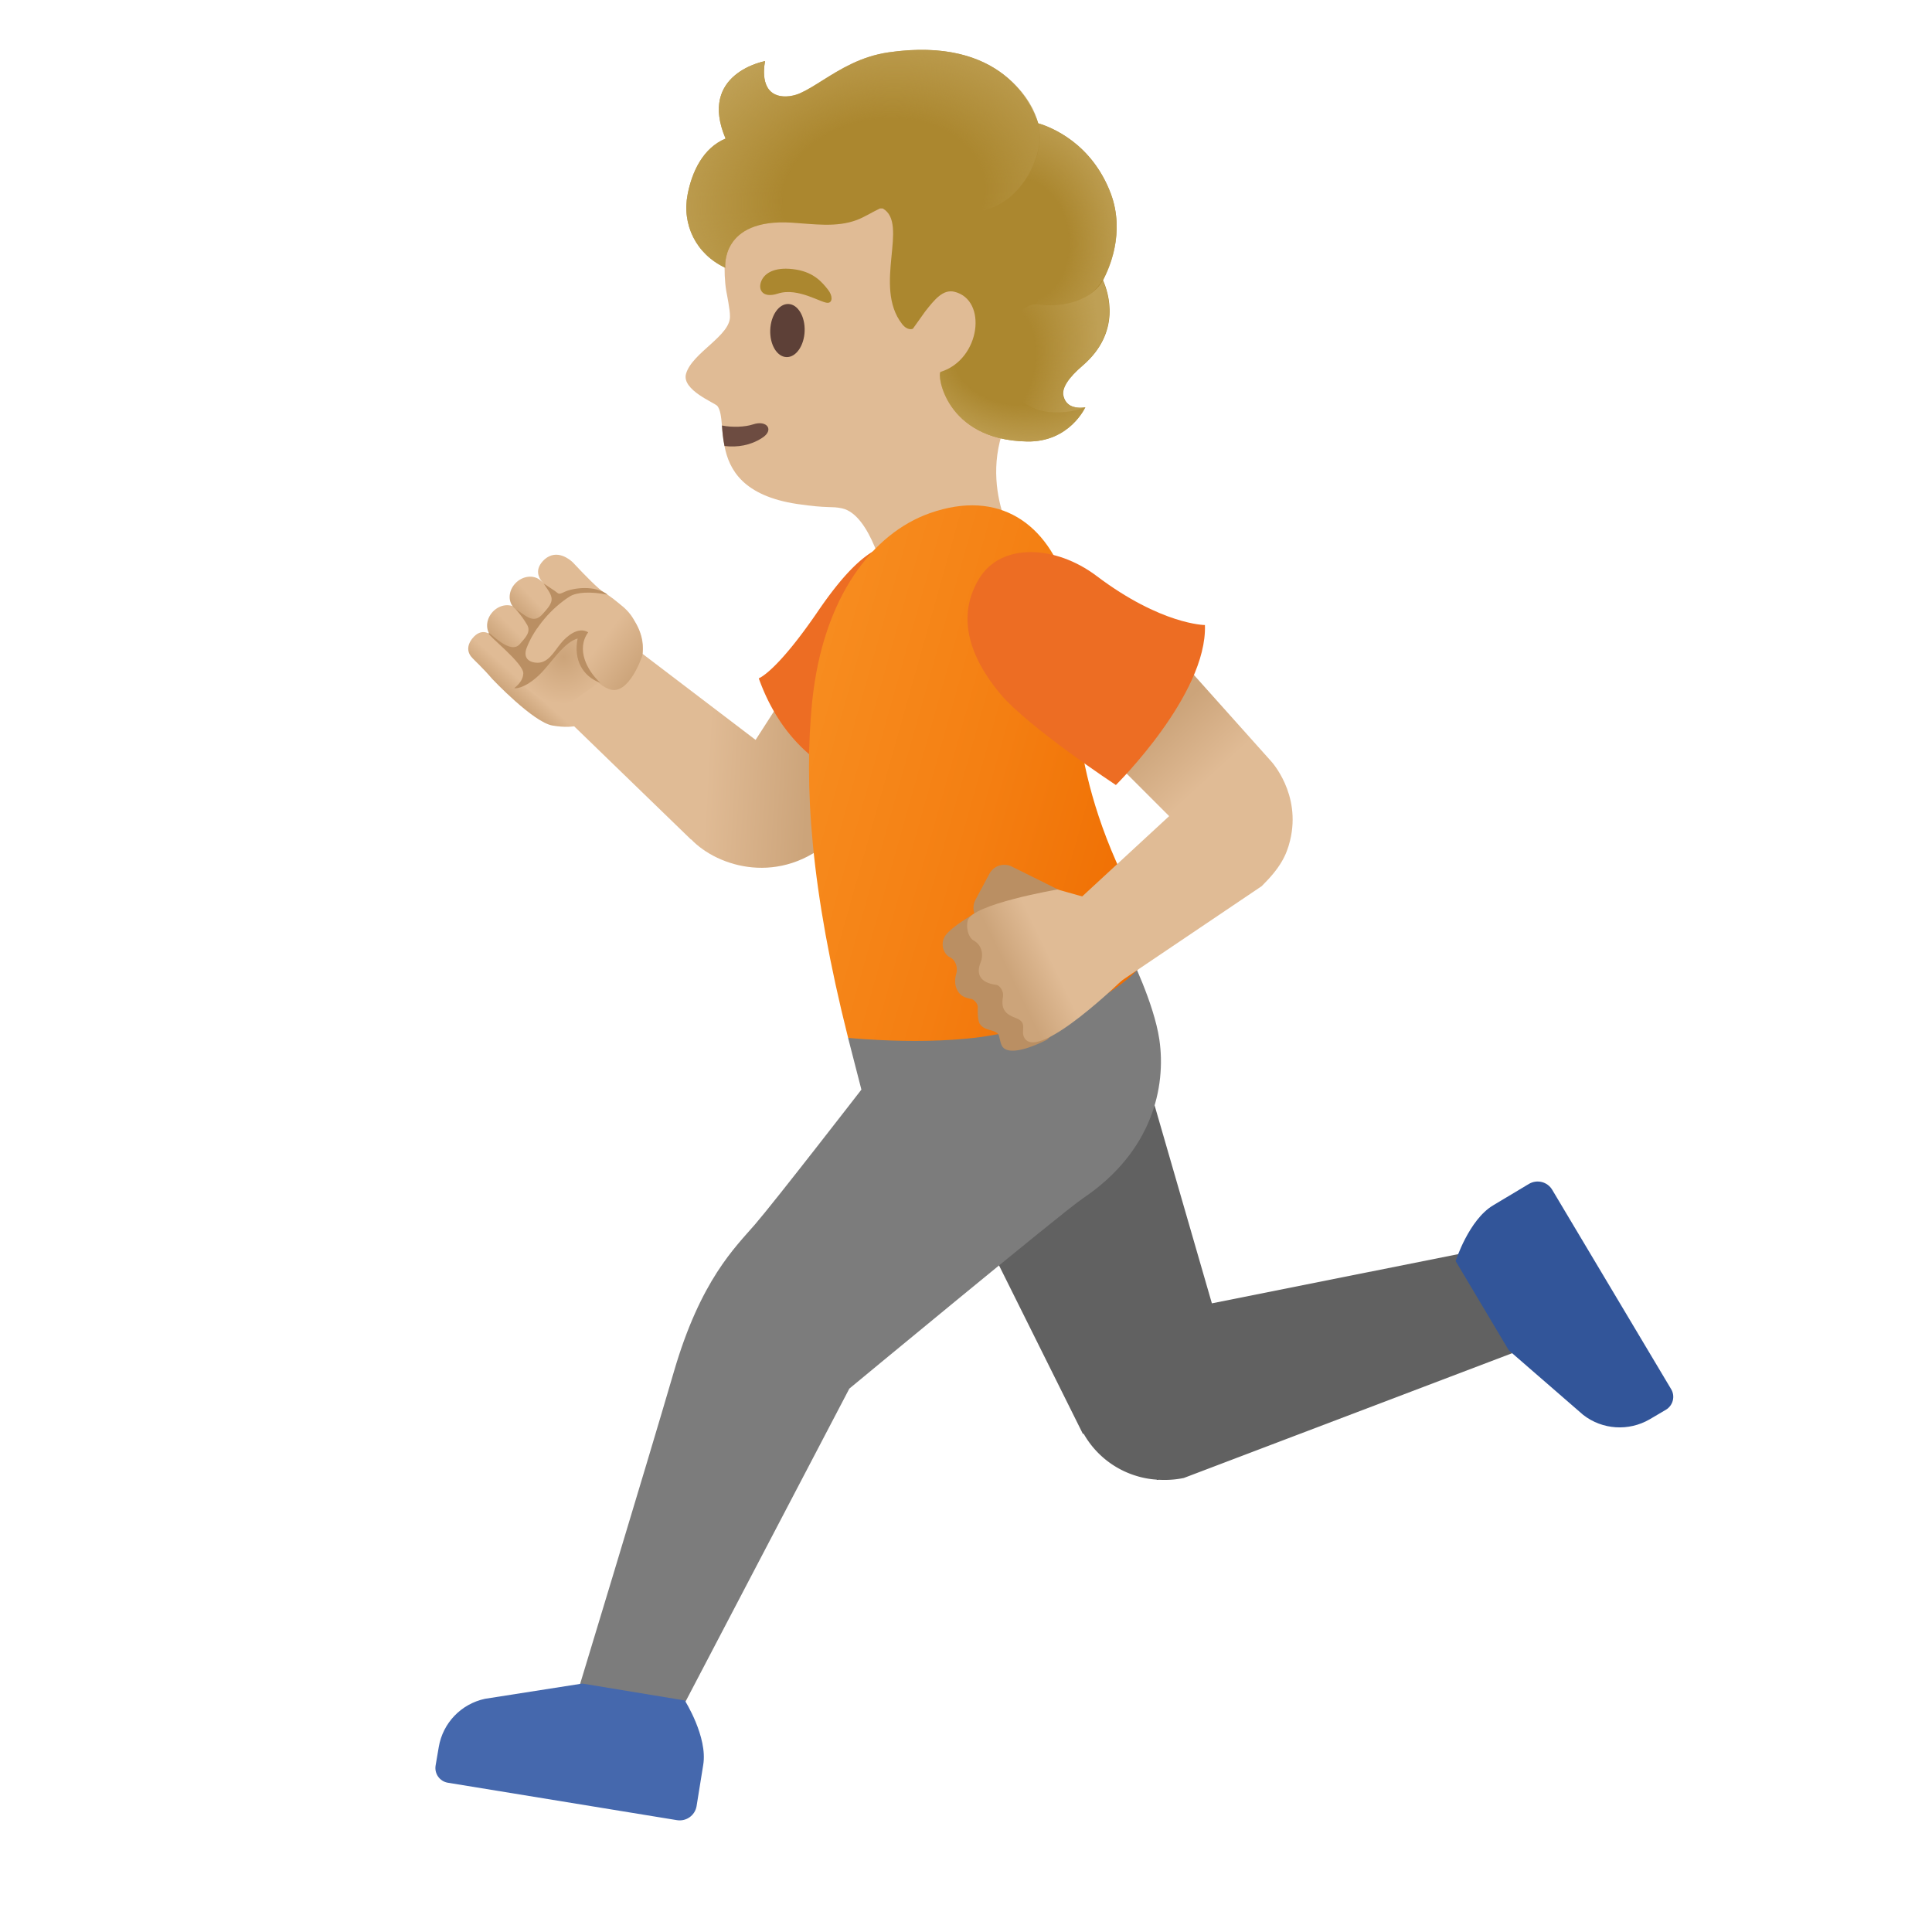 <?xml version="1.0" encoding="utf-8"?><!-- Скачано с сайта svg4.ru / Downloaded from svg4.ru -->
<svg width="800px" height="800px" viewBox="0 0 128 128" xmlns="http://www.w3.org/2000/svg" xmlns:xlink="http://www.w3.org/1999/xlink" aria-hidden="true" role="img" class="iconify iconify--noto" preserveAspectRatio="xMidYMid meet">
<path d="M67.4 36.19s1.12 4.32-3.68 5.44c-4.2.99-5.08-3.25-5.08-3.25s-.93-4.28-2.85-4.7c-.73-.16-.89.02-2.98-.29c-3.57-.54-4.51-2.27-4.81-3.84c-.1-.48-.14-.95-.17-1.36c-.05-.57-.1-1.03-.3-1.29c-.16-.21-2.38-1.06-2.08-2.13c.4-1.42 3.02-2.55 2.91-3.87c.01-.34-.21-1.45-.24-1.6c-.21-1.26-.14-3.02.26-4.76c1.1-4.8 4.23-8.43 9.6-8.94c4.81-.44 10.31 3.14 12.56 7.41c1.44 2.74-.65 9.81-3.11 13.55c-3.2 4.88-.03 9.63-.03 9.63z" fill="#e0bb95">
</path>
<path d="M50.48 29.02c-.76.49-1.62.63-2.48.53c-.1-.48-.14-.95-.17-1.36c.68.14 1.54.1 2.05-.07c.94-.32 1.44.38.6.9z" fill="#6d4c41">
</path>
<ellipse transform="rotate(-87.799 52.17 21.9)" cx="52.17" cy="21.9" rx="1.76" ry="1.14" fill="#5d4037">
</ellipse>
<path d="M51.54 19.45c-1.1.36-1.39-.36-1.03-.97c.26-.44.92-.83 2.23-.62c1.23.2 1.76.89 2.1 1.31s.32.85.04.89c-.39.08-1.98-1.05-3.34-.61z" fill="#ab872f">
</path>
<path d="M98.86 82.64l-18.57 3.71l-5.17-17.87l-12.43 8.33l9.06 18.2l.04-.03a6.01 6.01 0 0 0 3.49 2.8c.45.14.9.22 1.36.25v.02l.15-.01c.56.03 1.11-.01 1.64-.12l22.92-8.71l-2.49-6.57z" fill="#616161">
</path>
<path d="M102.84 78.83c-.32-.54-1.01-.71-1.55-.39l-2.37 1.42c-1.61.96-2.48 3.69-2.48 3.69l3.52 5.91l4.93 4.28c1.27.99 3.02 1.1 4.41.29l1.07-.63c.47-.28.63-.89.35-1.36l-7.88-13.21z" fill="#325599">
</path>
<path d="M44.86 113.8L56.27 92s14.21-11.76 15.45-12.59c4.63-3.1 5.55-7.41 5.09-10.54c-.36-2.43-1.97-5.66-1.97-5.66l-18.65 5.56l.88 3.42s-5.71 7.38-7.04 8.92s-3.61 3.69-5.38 9.76c-1.87 6.4-6.56 21.83-6.56 21.83l6.77 1.1z" fill="#7c7c7c">
</path>
<path d="M44.85 120.59c.62.1 1.2-.32 1.3-.93l.44-2.73c.31-1.85-1.22-4.27-1.22-4.27l-6.79-1.12l-6.45 1.01c-1.58.34-2.79 1.6-3.06 3.19l-.21 1.23c-.09.54.27 1.05.81 1.14l15.18 2.48z" fill="#4568ad">
</path>
<linearGradient id="IconifyId17ecdb2904d178eab18631" gradientUnits="userSpaceOnUse" x1="36.943" y1="79.836" x2="53.687" y2="78.906" gradientTransform="matrix(1 0 0 -1 0 128)">
<stop offset=".598" stop-color="#e0bb95">
</stop>
<stop offset="1" stop-color="#cca47a">
</stop>
</linearGradient>
<path d="M50.06 49.02L41.1 42.2l-4.36 4.66l9.04 8.76l.01-.01c1.77 1.85 5.92 3.11 9.37-.03c3.28-2.99 7.33-9.36 7.33-9.36l-7.01-5.62l-5.42 8.42z" fill="url(#IconifyId17ecdb2904d178eab18631)">
</path>
<path d="M50.27 44.94c2.57 7.19 8.87 7.41 8.87 7.41l5.02-8.6a4.86 4.86 0 0 0-1.74-6.64l-.83-.49c-2.31-1.35-4.27-.69-7.38 3.85c-2.79 4.09-3.94 4.47-3.94 4.47z" fill="#ed6d23">
</path>
<linearGradient id="IconifyId17ecdb2904d178eab18632" gradientUnits="userSpaceOnUse" x1="5.48" y1="-286.838" x2="32.063" y2="-286.838" gradientTransform="scale(1 -1) rotate(-15.747 889.477 -338.863)">
<stop offset="0" stop-color="#f78c1f">
</stop>
<stop offset=".482" stop-color="#f47f12">
</stop>
<stop offset="1" stop-color="#ef6c00">
</stop>
</linearGradient>
<path d="M56.19 68.76c-2.48-9.84-2.94-16.75-2.38-22.29c.72-6.98 4.05-11.15 7.79-12.47c4.62-1.63 7.82.72 9.11 4.9c.88 2.85.71 5.04.64 6.4c0 0-.64 7.47 5.3 16.82c0 0-.57 4.06-10.05 6.29c-4.22.99-10.41.35-10.41.35z" fill="url(#IconifyId17ecdb2904d178eab18632)">
</path>
<path d="M71.46 59.61s-4.34-2.16-4.39-2.18a1.12 1.12 0 0 0-1.52.46l-.93 1.74c-.15.29-.16.61-.06.9c-.5.29-1.73 1.05-1.99 1.56c-.3.58.04 1.19.36 1.33c.37.16.54.68.43 1.07c-.12.4-.11.81.08 1.14c.19.33.43.46.89.55c.22.04.45.32.45.54c-.01.34-.01.93.16 1.15c.34.45.9.31 1.19.64c.11.13.12.7.35.91c.68.64 2.89-.54 2.89-.54l4.22-3.91l-2.13-5.36z" fill="#ba8f63">
</path>
<linearGradient id="IconifyId17ecdb2904d178eab18633" gradientUnits="userSpaceOnUse" x1="73.447" y1="66.506" x2="66.936" y2="63.344" gradientTransform="matrix(1 0 0 -1 0 128)">
<stop offset=".598" stop-color="#e0bb95">
</stop>
<stop offset="1" stop-color="#cca47a">
</stop>
</linearGradient>
<path d="M70.06 58.93l2.67.75l1.83 5.05s-5.71 5.62-6.68 4.05c-.31-.49.26-1.02-.57-1.33c-.59-.22-1.03-.5-.86-1.41c.07-.34-.2-.76-.44-.79c-1.08-.13-1.36-.73-1.04-1.49c.18-.42.14-1.13-.47-1.45c-.22-.12-.53-.61-.39-1.31c.23-1.09 5.95-2.07 5.95-2.07z" fill="url(#IconifyId17ecdb2904d178eab18633)">
</path>
<linearGradient id="IconifyId17ecdb2904d178eab18634" gradientUnits="userSpaceOnUse" x1="81.307" y1="67.685" x2="73.121" y2="76.615" gradientTransform="matrix(1 0 0 -1 0 128)">
<stop offset=".598" stop-color="#e0bb95">
</stop>
<stop offset="1" stop-color="#cca47a">
</stop>
</linearGradient>
<path d="M73.73 65.36l9.89-6.67v-.01c1.19-1.18 1.61-2 1.85-2.99c.76-3.1-1.26-5.26-1.26-5.26L75.06 40.2l-5.64 5.83l8.04 8.04l-6.01 5.55l2.28 5.74z" fill="url(#IconifyId17ecdb2904d178eab18634)">
</path>
<g>
<path d="M73.93 52.01s6.06-5.99 5.9-10.6c0 0-2.89-.01-7.19-3.26c-2.71-2.04-6.31-2.21-7.76.17c-1.29 2.1-1.08 4.69 1.4 7.66c1.86 2.21 7.65 6.03 7.65 6.03z" fill="#ed6d23">
</path>
</g>
<g>
<linearGradient id="IconifyId17ecdb2904d178eab18635" gradientUnits="userSpaceOnUse" x1="1928.841" y1="888.073" x2="1931.691" y2="888.073" gradientTransform="rotate(134.725 1158.749 69.736)">
<stop offset=".5" stop-color="#e0bb95">
</stop>
<stop offset="1" stop-color="#cca47a">
</stop>
</linearGradient>
<path d="M36.29 43.39l-.03.02c-.43.54-1.17.69-1.65.32l-1.95-1.47c-.48-.36-.52-1.1-.09-1.64c.43-.54 1.17-.69 1.65-.32l1.95 1.47c.49.37.56 1.08.12 1.62z" fill="url(#IconifyId17ecdb2904d178eab18635)">
</path>
<linearGradient id="IconifyId17ecdb2904d178eab18636" gradientUnits="userSpaceOnUse" x1="769.989" y1="881.72" x2="779.394" y2="881.72" gradientTransform="scale(1 -1) rotate(48.324 1436.605 -402.497)">
<stop offset="0" stop-color="#cca47a">
</stop>
<stop offset=".138" stop-color="#e0bb95">
</stop>
<stop offset=".831" stop-color="#e0bb95">
</stop>
</linearGradient>
<path d="M37.93 37.24c.03.02.04.04.04.04c.89.95 1.68 1.74 2.02 1.95c.9.57 1.74 1.29 2.26 2.3c.97 1.89-.27 3.75-1.72 5.12c-1.44 1.38-2.35 1.68-3.92 1.42c-1.28-.21-3.99-3.08-3.99-3.08c-.28-.33-.6-.67-.92-.99c-.12-.12-.25-.24-.37-.37l-.01-.01c-.37-.36-.42-.84-.01-1.34c.54-.66 1.07-.32 1.13-.27l.01.01c.25.23.52.54.72.69c.58.43.9.51.9.51l2.74-3.48l-.93-1.24s-.01-.02-.04-.05c-.1-.16-.49-.73.25-1.4c.82-.7 1.67.03 1.84.19z" fill="url(#IconifyId17ecdb2904d178eab18636)">
</path>
<linearGradient id="IconifyId17ecdb2904d178eab18637" gradientUnits="userSpaceOnUse" x1="1945.174" y1="847.046" x2="1947.892" y2="847.046" gradientTransform="rotate(136.013 1154.174 57.849)">
<stop offset=".5" stop-color="#e0bb95">
</stop>
<stop offset="1" stop-color="#cca47a">
</stop>
</linearGradient>
<path d="M37.84 41.96c-.48.51-1.23.59-1.68.19l-2.07-1.85c-.45-.4-.43-1.14.05-1.65s1.23-.59 1.68-.19l2.07 1.85c.44.41.42 1.14-.05 1.65z" fill="url(#IconifyId17ecdb2904d178eab18637)">
</path>
<linearGradient id="IconifyId17ecdb2904d178eab18638" gradientUnits="userSpaceOnUse" x1="1927.804" y1="886.903" x2="1927.001" y2="880.72" gradientTransform="rotate(134.725 1158.749 69.736)">
<stop offset=".5" stop-color="#e0bb95">
</stop>
<stop offset="1" stop-color="#cca47a">
</stop>
</linearGradient>
<path d="M35.15 42.26c.45-.65 1-1.45 1.61-2.14c.09-.1.17-.19.26-.28c.84-.87 1.94-1.02 3.32-.27c.05.03.09.05.14.08c.08.05.16.1.25.15l.01.01c.12.08.24.16.36.25c.41.3.72.67.91 1.03c.76 1.21.54 2.36.54 2.36s-.88 2.68-2.18 2.21s-1.97-2.32-1.97-2.32l.34-1.34c-.39-.04-.73.13-1.19.65c-.15.17-.32.38-.52.63c-.02.03-.27.34-.29.36c-.3.33-.64.49-1.05.46c-.53-.03-.98-.54-1.23-.74c.19-.24.44-.75.69-1.1z" fill="url(#IconifyId17ecdb2904d178eab18638)">
</path>
<radialGradient id="IconifyId17ecdb2904d178eab18639" cx="37.335" cy="84.46" r="3.107" gradientTransform="matrix(1 0 0 -1 0 128)" gradientUnits="userSpaceOnUse">
<stop offset="0" stop-color="#cca47a">
</stop>
<stop offset="1" stop-color="#e0bb95">
</stop>
</radialGradient>
<path fill="url(#IconifyId17ecdb2904d178eab18639)" d="M34.56 45.35l1.62-1.33l.86-.98l1.12-.98l.39.17l-.24 1.28l.84 1.26l.53.45l-2.75 1.95z">
</path>
<path d="M34.67 44.62c-.03.62-.63.96-.59.97c.17.07 1.01-.14 1.94-1.18c.72-.81 1.41-1.86 2.25-2.11c-.29 1.42.34 2.51 1.5 2.94c-.89-.83-1.61-2.23-.8-3.35c-.66-.4-1.43.26-1.82.74c-.45.54-.85 1.38-1.68 1.27c-.57-.07-.78-.43-.58-.97c.5-1.32 1.67-2.67 2.87-3.42c.44-.27 1.34-.34 2.5-.11c-.85-.66-2.3-.45-2.85-.19c-.47.22-.35.13-.77-.14c-.21-.14-.42-.28-.62-.41c.17.28.47.62.52.95c.06.41-.33.76-.57 1.05c-.62.74-1.16.1-1.8-.3c.43.51.53.67.75 1.03c.29.49-.15.89-.47 1.27c-.65.78-1.99-.81-2.08-.71c-.1.12 2.33 1.99 2.3 2.67z" fill="#ba8f63">
</path>
</g>
<g>
<path d="M73.59 12.82c-1.26-3.34-3.93-4.39-4.8-4.65c-.39-1.21-2.38-5.8-9.93-4.7c-1.84.27-3.19 1.12-4.39 1.87c-.51.32-1 .63-1.45.83c-.37.17-1.02.32-1.55.13c-1.21-.42-.78-2.25-.78-2.25s-4.46.8-2.62 5.13c-1.5.63-2.22 2.2-2.51 3.68c-.4 2.02.56 3.98 2.49 4.88c0 0-.33-3.27 4.38-2.99c1.46.09 2.98.34 4.35-.18c.52-.2 1.01-.52 1.52-.76h.18c1.77.99-.66 5.15 1.28 7.65c.38.49.72.32.72.32l.82-1.15c.62-.79 1.18-1.48 1.93-1.3c2.21.53 1.74 4.48-.91 5.31c-.26.08.27 4.51 5.73 4.61c2.82.05 3.86-2.27 3.86-2.27s-1.21.28-1.45-.75c-.13-.53.37-1.24 1.27-2.01c2.58-2.22 1.71-4.83 1.35-5.65c.38-.74 1.49-3.14.51-5.75z" fill="#ab872f">
</path>
<radialGradient id="IconifyId17ecdb2904d178eab18640" cx="-2447.738" cy="339.899" r="7.129" gradientTransform="matrix(.932 .363 .523 -1.342 2168.674 1369.204)" gradientUnits="userSpaceOnUse">
<stop offset=".45" stop-color="#bfa055" stop-opacity="0">
</stop>
<stop offset="1" stop-color="#bfa055">
</stop>
</radialGradient>
<path d="M73.06 18.58c.05-.09-.82 1.99-4.42 1.58c-1.48-.03-3.61 3.51-1.49 5.91c1.88 2.12 4.74.92 4.74.92s-.39.11-.96-.1c-.37-.14-.49-.62-.49-.64c-.13-.53.37-1.24 1.27-2.01c2.58-2.24 1.71-4.85 1.35-5.66z" fill="url(#IconifyId17ecdb2904d178eab18640)">
</path>
<radialGradient id="IconifyId17ecdb2904d178eab18641" cx="-2446.895" cy="347.088" r="7.226" gradientTransform="matrix(.993 -.116 -.147 -1.253 2548.352 166.945)" gradientUnits="userSpaceOnUse">
<stop offset=".45" stop-color="#bfa055" stop-opacity="0">
</stop>
<stop offset="1" stop-color="#bfa055">
</stop>
</radialGradient>
<path d="M73.59 12.82c-.66-1.76-1.91-3.25-3.57-4.13c-.24-.13-.83-.43-1.24-.51c.18.78.15 1.61-.2 2.45c-.01.03-.41 1.29-1.52 2.29c.77 1.11 1.15 2.45 1.5 3.77c.31 1.15.6 2.41.08 3.48c.69-.03 1.79.18 3.01-.34c1.17-.5 1.8-1.83 2.11-3.02c.33-1.32.31-2.71-.17-3.99z" fill="url(#IconifyId17ecdb2904d178eab18641)">
</path>
<radialGradient id="IconifyId17ecdb2904d178eab18642" cx="-2454.956" cy="349.582" r="14.873" gradientTransform="matrix(.991 -.135 -.102 -.745 2527.045 -58.05)" gradientUnits="userSpaceOnUse">
<stop offset=".45" stop-color="#bfa055" stop-opacity="0">
</stop>
<stop offset="1" stop-color="#bfa055">
</stop>
</radialGradient>
<path d="M68.57 10.63c.91-2.22-.28-4.3-2.11-5.71c-2.15-1.65-5.01-1.83-7.6-1.45c-1.84.27-3.19 1.12-4.39 1.87c-.51.32-1 .63-1.45.83c-.37.17-1.02.32-1.55.13c-1.21-.42-.78-2.25-.78-2.25s-4.46.8-2.62 5.13c-1.5.63-2.22 2.2-2.51 3.68c-.4 2.02.56 3.98 2.49 4.88c0 0-.33-3.27 4.38-2.99c1.46.09 2.98.34 4.35-.18c1.21-.46 1.63-1.1 2.97-1c1.45.11 3.37.69 4.86.49c3.02-.41 3.95-3.39 3.96-3.43z" fill="url(#IconifyId17ecdb2904d178eab18642)">
</path>
<radialGradient id="IconifyId17ecdb2904d178eab18643" cx="-2446.095" cy="339.029" r="8.007" gradientTransform="matrix(.965 .264 .17 -.62 2369.627 880.356)" gradientUnits="userSpaceOnUse">
<stop offset=".45" stop-color="#bfa055" stop-opacity="0">
</stop>
<stop offset="1" stop-color="#bfa055">
</stop>
</radialGradient>
<path d="M67.15 26.07c-.95-1.05-1.18-2.75-2.68-3.69c-.3.98-1.03 1.91-2.16 2.26c-.26.08.27 4.51 5.73 4.61c2.82.05 3.86-2.27 3.86-2.27s-2.83 1.2-4.75-.91z" fill="url(#IconifyId17ecdb2904d178eab18643)">
</path>
</g>
</svg>
